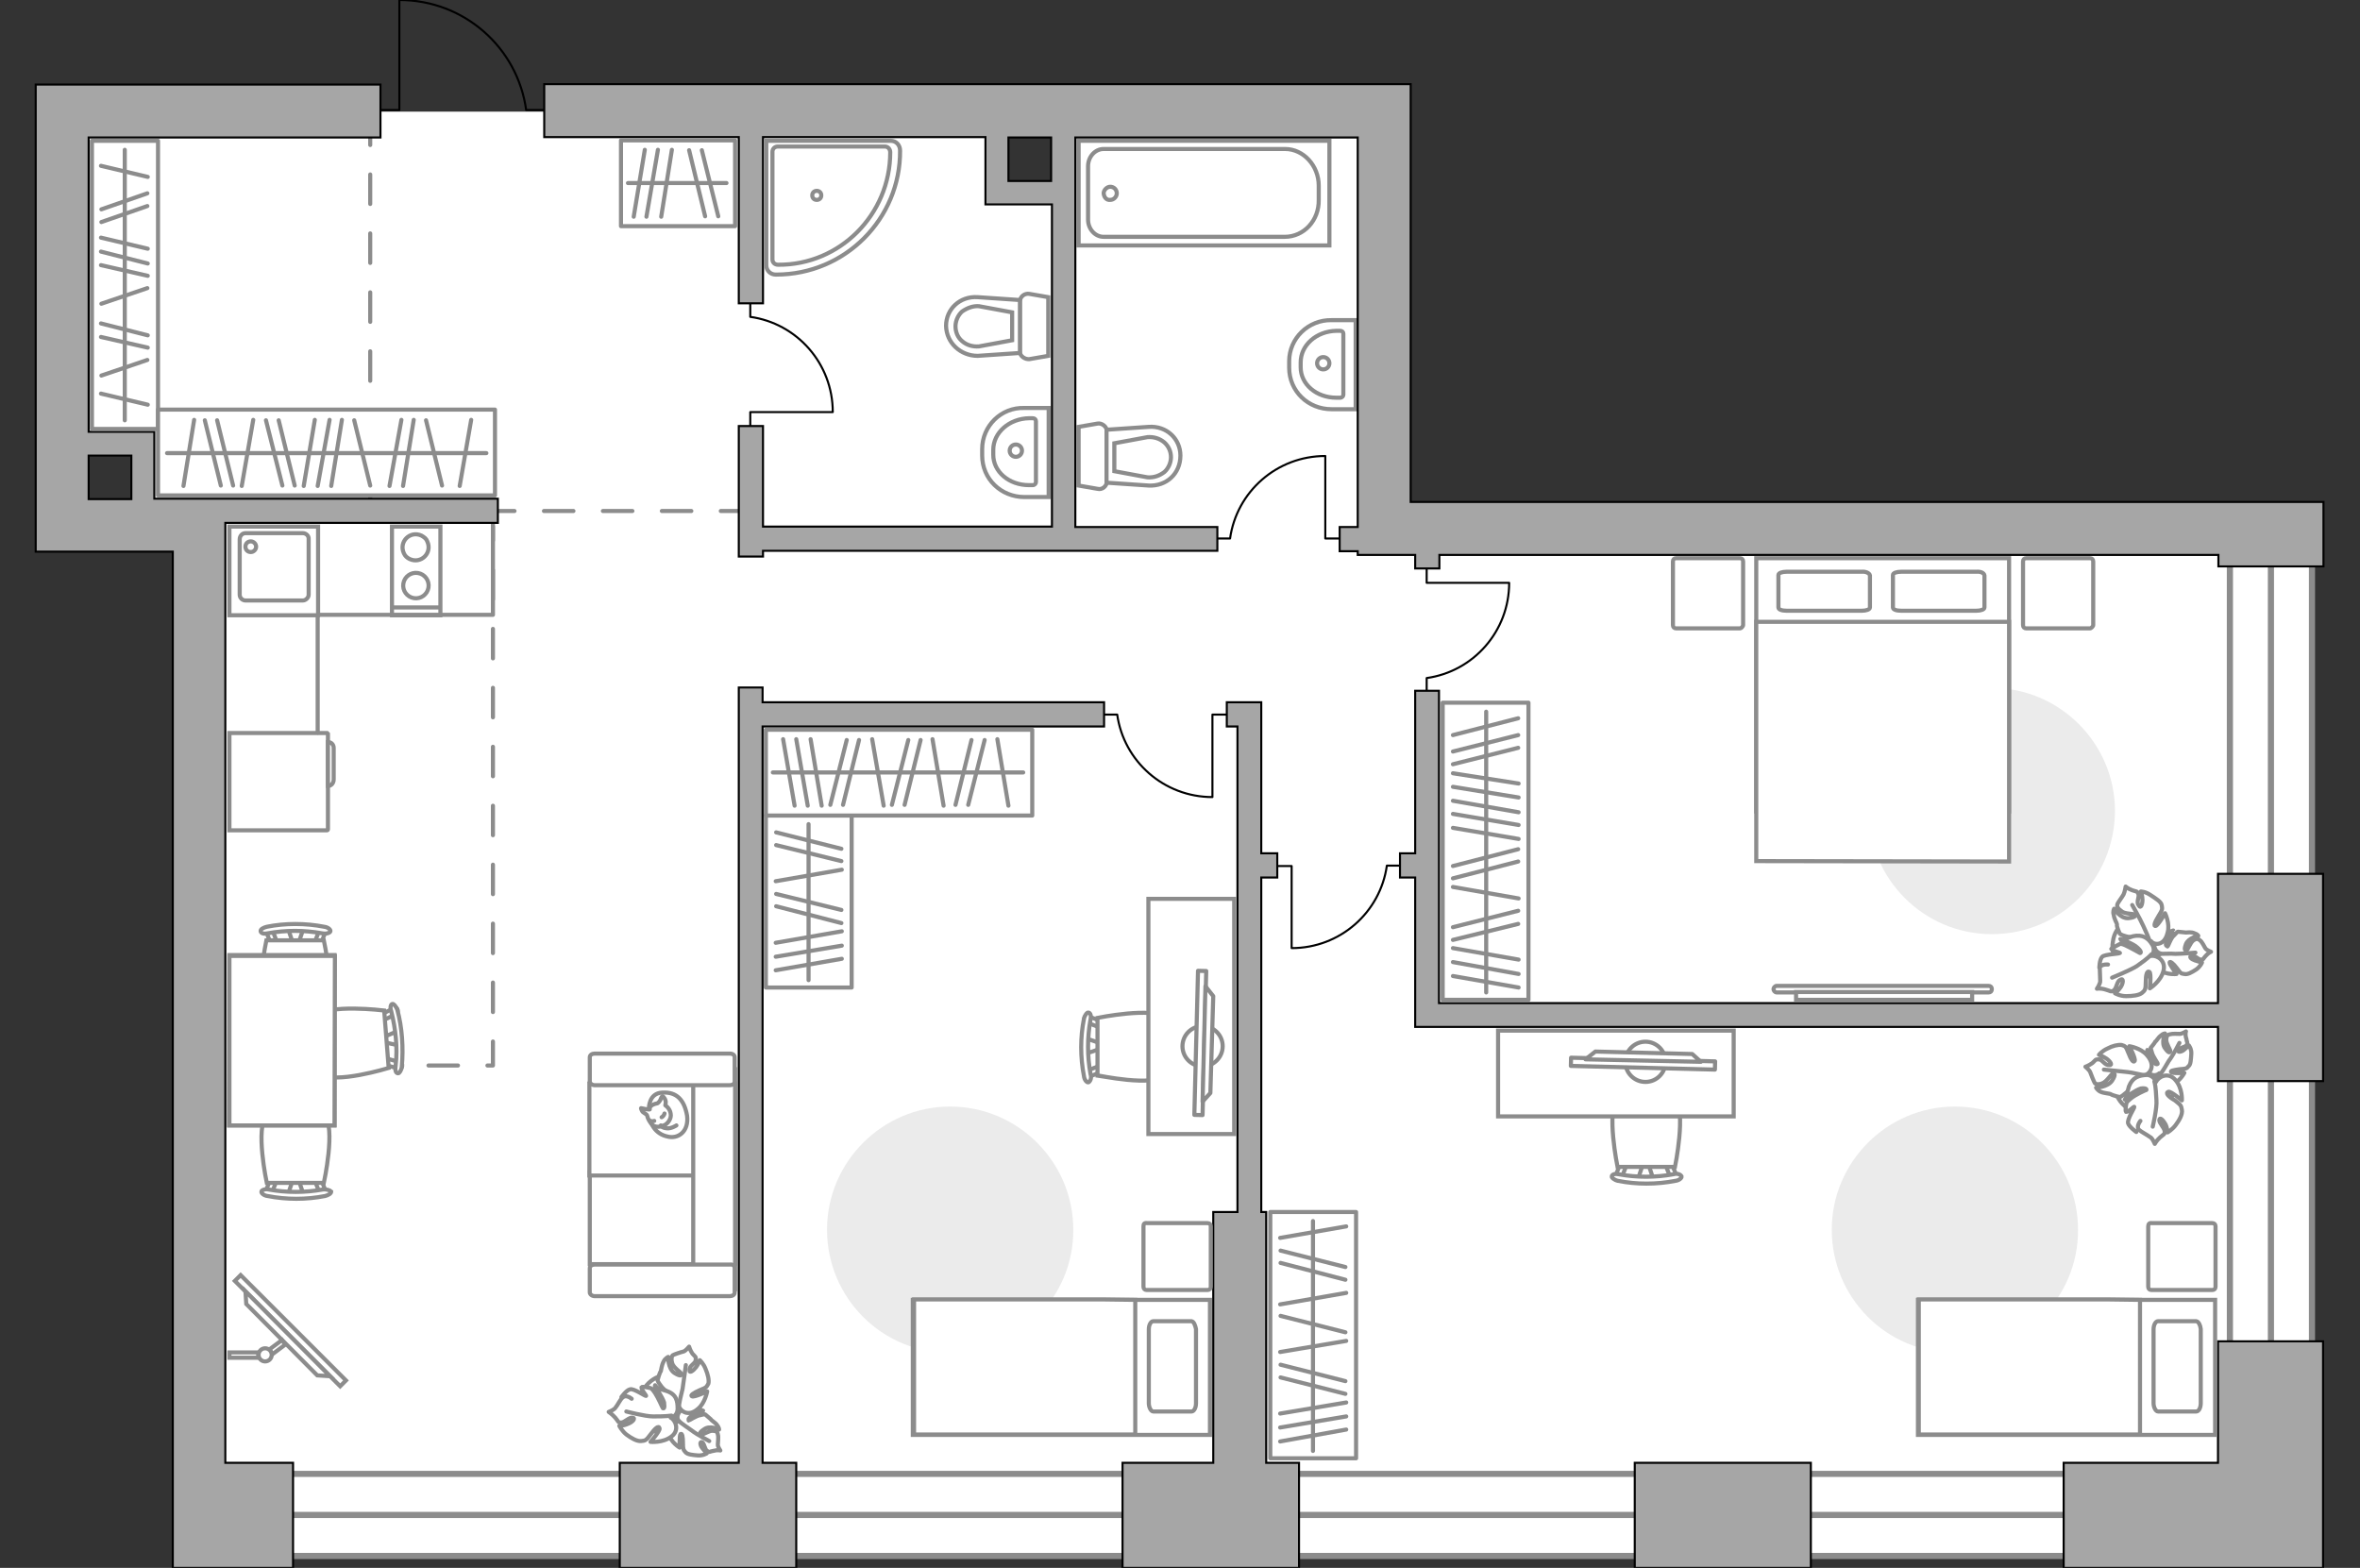<?xml version="1.0" encoding="utf-8"?>
<!-- Generator: Adobe Illustrator 23.1.0, SVG Export Plug-In . SVG Version: 6.00 Build 0)  -->
<svg version="1.1" id="Слой_1" xmlns="http://www.w3.org/2000/svg" xmlns:xlink="http://www.w3.org/1999/xlink" x="0px" y="0px"
	 viewBox="0 0 575 382" style="enable-background:new 0 0 575 382;" xml:space="preserve">
<rect x="0" y="0" width="575" height="382" fill="#333333" stroke="none"/>
<style type="text/css">
	.st0{fill:#FFFFFF;}
	.st1{fill:#FFFFFF;stroke:#8C8C8C;stroke-width:1.5;stroke-linecap:round;stroke-miterlimit:10;}
	.st2{fill:none;stroke:#8C8C8C;stroke-width:1.5;stroke-linecap:round;stroke-miterlimit:10;}
	.st3{fill:none;stroke:#8C8C8C;stroke-linecap:round;stroke-linejoin:round;stroke-miterlimit:10;stroke-dasharray:7.181;}
	.st4{fill:none;stroke:#000000;stroke-width:0.5;stroke-linecap:round;stroke-linejoin:round;stroke-miterlimit:10;}
	.st5{fill:none;stroke:#8C8C8C;stroke-miterlimit:10;}
	.st6{fill:#FFFFFF;stroke:#8C8C8C;stroke-miterlimit:10;}
	.st7{fill:none;stroke:#8C8C8C;stroke-width:1;stroke-miterlimit:10.001;}
	.st8{fill:#A6A6A6;stroke:#000000;stroke-width:0.5;stroke-miterlimit:10;}
	.st9{fill:#FFFFFF;stroke:#8C8C8C;stroke-linecap:round;stroke-linejoin:round;stroke-miterlimit:10;}
	.st10{fill:none;stroke:#8C8C8C;stroke-linecap:round;stroke-linejoin:round;stroke-miterlimit:10;}
	.st11{fill:#EBEBEB;}
	.st12{fill:#FFFFFF;stroke:#8B8B8B;stroke-linecap:round;stroke-linejoin:round;stroke-miterlimit:10;}
	.st13{fill:#FFFFFF;stroke:#8B8B8B;stroke-width:1;stroke-linecap:round;stroke-linejoin:round;stroke-miterlimit:10.005;}
	.st14{fill:#FFFFFF;stroke:#8C8C8C;stroke-width:1;stroke-miterlimit:9.998;}
</style>
<g id="bg">
	<polygon class="st0" points="337.5,128.8 337.5,27.2 259.3,27.2 259.3,47 242.6,47 242.6,27.2 14.6,27.2 14.6,107.8 34.8,107.8 
		34.8,124.5 48.5,124.5 48.5,370.4 553.1,370.4 553.1,128.8 	"/>
</g>
<g id="windows">
	<rect x="48.5" y="359.1" class="st1" width="504.7" height="20"/>
	<line class="st2" x1="553.3" y1="369.1" x2="48.5" y2="369.1"/>
	<rect x="543.3" y="131.3" class="st1" width="20" height="239.1"/>
	<line class="st2" x1="553.3" y1="131.2" x2="553.3" y2="370.4"/>
</g>
<g id="plan">
	<line class="st3" x1="90.2" y1="121.5" x2="90.2" y2="32.9"/>
	<line class="st3" x1="182.8" y1="124.5" x2="121.4" y2="124.5"/>
	<polyline class="st3" points="120.1,124.5 120.1,259.6 48.5,259.6 	"/>
	<path class="st4" d="M132.5,26.8h-4.3C126.1,11.6,113.1,0,97.3,0v26.8h-4.6"/>
	<path class="st4" d="M269,174.1h3.2c1.6,11.4,11.4,20.1,23.2,20.1v-20.1h3.5"/>
	<path class="st4" d="M326.4,131.2h-3.5v-20.1c-11.8,0-21.6,8.7-23.2,20.1h-3.2"/>
	<path class="st4" d="M347.6,168.4v-3.2c11.4-1.6,20.1-11.4,20.1-23.2h-20.1v-3.5"/>
	<path class="st4" d="M182.8,103.9v-3.5h20.1c0-11.8-8.7-21.6-20.1-23.2V74"/>
	<path class="st4" d="M311.2,211h3.5v20c11.8,0,21.6-8.7,23.2-20.1h3.2"/>
	<g>
		<rect x="262.8" y="34.3" class="st5" width="61.1" height="25.5"/>
		<path class="st5" d="M321.3,48.7v-3.5c0-4.8-3.7-8.9-8.2-8.9h-44.2c-2.1,0-3.8,1.9-3.8,4.2v13c0,2.3,1.7,4.2,3.8,4.2H313
			C317.7,57.7,321.4,53.7,321.3,48.7z"/>
		<path class="st5" d="M270.5,48.7c0.9,0,1.6-0.8,1.6-1.6c0-0.9-0.7-1.6-1.6-1.6c-0.8,0-1.6,0.8-1.6,1.6
			C269,48.1,269.6,48.8,270.5,48.7z"/>
	</g>
	<g>
		<path id="wc_4_" class="st6" d="M238.5,84.5"/>
		<g id="Group_26_4_">
			<path id="Vector_130_4_" class="st6" d="M248.5,85.6V73.5c0-1.2,1.1-2.1,2.3-1.9l4.6,0.8v14.3l-4.6,0.8
				C249.7,87.6,248.4,86.7,248.5,85.6z"/>
			<path id="Vector_131_4_" class="st6" d="M230.5,79.4c0-4.1,3.4-7.3,7.7-7l10.3,0.7V86l-10.3,0.7
				C234.1,86.7,230.6,83.6,230.5,79.4z"/>
			<path id="Vector_132_4_" class="st6" d="M246.6,76.1l-8.1-1.5c-1.4-0.1-2.8,0.4-4.1,1.3c-1,0.9-1.6,2.3-1.6,3.6s0.5,2.7,1.6,3.6
				c1.1,1,2.6,1.4,4.1,1.3l8.1-1.5V76.1z"/>
		</g>
	</g>
	<g>
		<path id="wc_1_" class="st6" d="M279.6,116.3"/>
		<g id="Group_26_1_">
			<path id="Vector_130_1_" class="st6" d="M267.4,119.1l-4.6-0.8V104l4.6-0.8c1-0.2,2.3,0.7,2.3,1.9v12.1
				C269.7,118.5,268.5,119.4,267.4,119.1z"/>
			<path id="Vector_131_1_" class="st6" d="M279.9,118.3l-10.3-0.7v-12.9l10.3-0.7c4.3-0.3,7.7,2.9,7.7,7
				C287.6,115.4,284.2,118.5,279.9,118.3z"/>
			<path id="Vector_132_1_" class="st6" d="M271.5,108v6.8l8.1,1.5c1.6,0.1,2.9-0.4,4.1-1.3c1-0.9,1.6-2.3,1.6-3.6
				c0-1.3-0.5-2.6-1.6-3.6c-1.2-1-2.6-1.4-4.1-1.3L271.5,108L271.5,108z"/>
		</g>
	</g>
	<g>
		<path id="Vector_134_2_" class="st6" d="M249.6,99.4h5.9v21.7h-5.9c-5.7,0-10.3-4.4-10.3-10.1v-1.6
			C239.3,103.8,243.9,99.2,249.6,99.4z"/>
		<path id="Vector_133_2_" class="st6" d="M250.7,101.9h0.9c0.5,0,0.8,0.3,0.8,0.7v14.9c0,0.3-0.3,0.7-0.8,0.7h-0.9
			c-4.9,0-8.7-3.3-8.7-7.4v-1.2C242,105.4,245.9,102,250.7,101.9z"/>
		<circle class="st6" cx="247.5" cy="109.8" r="1.5"/>
	</g>
	<g>
		<path id="Vector_134_1_" class="st6" d="M324.4,78h5.9v21.7h-5.9c-5.7,0-10.3-4.4-10.3-10.1V88C314.1,82.4,318.8,77.9,324.4,78z"
			/>
		<path id="Vector_133_1_" class="st6" d="M325.6,80.6h0.9c0.5,0,0.8,0.3,0.8,0.7v14.9c0,0.3-0.3,0.7-0.8,0.7h-0.9
			c-4.9,0-8.7-3.3-8.7-7.4v-1.2C316.9,84.1,320.7,80.7,325.6,80.6z"/>
		<circle class="st6" cx="322.4" cy="88.5" r="1.5"/>
	</g>
	<g>
		<g>
			<rect x="95.5" y="128.3" class="st5" width="11.8" height="21.6"/>
		</g>
		<line class="st5" x1="107.4" y1="148" x2="95.4" y2="148"/>
		
			<ellipse transform="matrix(0.16 -0.987 0.987 0.16 -55.72 219.821)" class="st7" cx="101.3" cy="142.7" rx="3.1" ry="3.1"/>
		<path class="st5" d="M102.7,130.5c-2.8-1.3-5.6,1.5-4.3,4.3c0.3,0.7,0.8,1.1,1.4,1.4c2.8,1.3,5.6-1.5,4.3-4.3
			C103.9,131.3,103.4,130.9,102.7,130.5z"/>
	</g>
	<g>
		<g>
			<rect x="55.9" y="128.3" class="st5" width="21.6" height="21.6"/>
		</g>
		<path class="st5" d="M73.8,129.9h-14c-0.8,0-1.4,0.7-1.4,1.5v13.5c0,0.8,0.7,1.4,1.4,1.4h14c0.7,0,1.4-0.7,1.4-1.4v-13.5
			C75.3,130.5,74.5,129.9,73.8,129.9z"/>
		<path class="st5" d="M61.1,134.5c-0.8,0-1.3-0.6-1.3-1.3c0-0.8,0.6-1.3,1.3-1.3s1.3,0.6,1.3,1.3C62.4,133.9,61.8,134.5,61.1,134.5
			z"/>
	</g>
	<g>
		<g>
			<rect x="398.3" y="356.4" class="st8" width="42.9" height="25.6"/>
			<polygon class="st8" points="180,356.4 151,356.4 151,382 194,382 194,356.4 185.8,356.4 185.8,177 269,177 269,171.1 
				185.8,171.1 185.8,167.5 180,167.5 			"/>
			<polygon class="st8" points="295.6,356.4 273.5,356.4 273.5,382 316.5,382 316.5,356.4 308.5,356.4 308.5,295.3 307.3,295.3 
				307.3,213.8 311.2,213.8 311.2,207.9 307.3,207.9 307.3,171.1 298.9,171.1 298.9,177 301.5,177 301.5,295.3 295.6,295.3 			"/>
			<path class="st8" d="M540.5,135.2v2.8h25.6v-15.7H343.7V20.5H132.6v12.9h18H180v40.5h5.9V33.4h54.2v16.4h16.2v78.5h-70.4v-24.5
				H180v31.8h5.9v-1.4h110.7v-5.8H262V33.5h68.8v94.9h-4.4v5.9h4.4v0.9h14v3.3h5.9v-3.3L540.5,135.2L540.5,135.2z M256.1,44.1h-10.4
				V33.5h10.4V44.1z"/>
			<polygon class="st8" points="566,382 566,326.8 540.4,326.8 540.4,356.4 502.8,356.4 502.8,382 			"/>
			<polygon class="st8" points="540.4,263.4 566,263.4 566,212.9 540.4,212.9 540.4,244.4 350.6,244.4 350.6,168.3 344.8,168.3 
				344.8,207.9 341.1,207.9 341.1,213.8 344.8,213.8 344.8,250.2 540.4,250.2 			"/>
			<path class="st8" d="M121.3,127.4v-5.9H37.6v-16.3h-16V33.5h71.1V20.6h-84v113.8h33.4V382h29.3v-25.6H54.9v-229
				C54.9,127.4,121.3,127.4,121.3,127.4z M32,121.6H21.6V111H32V121.6z"/>
		</g>
	</g>
	<g>
		<path class="st6" d="M219.3,36.7L219.3,36.7c0-1.4-1-2.4-2.3-2.4h-30.3v30.3c0,1.3,1,2.3,2.3,2.3h0.1
			C205.9,66.9,219.4,53.3,219.3,36.7z"/>
		<path class="st6" d="M216.9,37.1L216.9,37.1c0-0.7-0.5-1.4-1.3-1.4h-26.1c-0.7,0-1.3,0.5-1.3,1.3v26.2c0,0.7,0.5,1.3,1.4,1.3l0,0
			C204.6,64.6,216.9,52.3,216.9,37.1z"/>
		<circle class="st6" cx="199" cy="47.6" r="1.1"/>
	</g>
</g>
<g id="furniture_1_">
	<g>
		<path id="Vector_8_1_" class="st6" d="M79.9,178.8v23.3c0,0.1-0.1,0.2-0.2,0.2H55.9v-23.7h23.8C79.8,178.7,79.9,178.8,79.9,178.8z
			"/>
		<path id="Vector_9_1_" class="st6" d="M79.9,191.5v-10.7c0.9,0,1.4,0.7,1.4,1.4v7.7C81.3,190.8,80.7,191.5,79.9,191.5z"/>
	</g>
	<g>
		<rect x="151.3" y="34.2" class="st9" width="27.8" height="20.9"/>
		<line class="st10" x1="161.1" y1="52.8" x2="163.7" y2="36.5"/>
		<line class="st10" x1="157.5" y1="52.8" x2="160.3" y2="36.5"/>
		<line class="st10" x1="154.4" y1="52.8" x2="157.1" y2="36.5"/>
		<line class="st10" x1="175" y1="52.7" x2="171" y2="36.6"/>
		<line class="st10" x1="171.8" y1="52.7" x2="167.9" y2="36.6"/>
		<line class="st10" x1="153" y1="44.6" x2="177" y2="44.6"/>
	</g>
	<g>
		<rect x="351.5" y="171.2" class="st9" width="20.9" height="72.4"/>
		<line class="st10" x1="370" y1="218.9" x2="354" y2="216.1"/>
		<line class="st10" x1="370" y1="204.4" x2="354" y2="201.7"/>
		<line class="st10" x1="370" y1="233.8" x2="354" y2="231"/>
		<line class="st10" x1="370" y1="237.3" x2="354" y2="234.4"/>
		<line class="st10" x1="370" y1="240.6" x2="354" y2="237.8"/>
		<line class="st10" x1="370" y1="194.3" x2="354" y2="191.7"/>
		<line class="st10" x1="370" y1="197.9" x2="354" y2="195.1"/>
		<line class="st10" x1="370" y1="201" x2="354" y2="198.3"/>
		<line class="st10" x1="369.9" y1="221.9" x2="354" y2="225.9"/>
		<line class="st10" x1="369.9" y1="225.1" x2="354" y2="229"/>
		<line class="st10" x1="369.9" y1="206.9" x2="354" y2="211"/>
		<line class="st10" x1="369.9" y1="209.9" x2="354" y2="214"/>
		<line class="st10" x1="370" y1="190.9" x2="354" y2="188.4"/>
		<line class="st10" x1="369.9" y1="179.1" x2="354" y2="183.1"/>
		<line class="st10" x1="369.9" y1="175" x2="354" y2="179.1"/>
		<line class="st10" x1="369.9" y1="182.2" x2="354" y2="186.2"/>
		<line class="st10" x1="362.1" y1="241.8" x2="362.1" y2="173.4"/>
	</g>
	<g>
		<rect x="22.4" y="34.3" class="st9" width="16.1" height="70.2"/>
		<line class="st10" x1="30.4" y1="102.4" x2="30.4" y2="36.5"/>
		<line class="st10" x1="36" y1="98.6" x2="24.6" y2="95.9"/>
		<line class="st10" x1="36" y1="43.1" x2="24.6" y2="40.4"/>
		<line class="st10" x1="36" y1="60.6" x2="24.6" y2="57.9"/>
		<line class="st10" x1="36" y1="64.2" x2="24.6" y2="61.3"/>
		<line class="st10" x1="36" y1="67.2" x2="24.6" y2="64.6"/>
		<line class="st10" x1="35.9" y1="47.1" x2="24.7" y2="51"/>
		<line class="st10" x1="35.9" y1="50.2" x2="24.7" y2="54.1"/>
		<line class="st10" x1="35.9" y1="70.2" x2="24.7" y2="74"/>
		<line class="st10" x1="36" y1="81.7" x2="24.6" y2="78.8"/>
		<line class="st10" x1="36" y1="84.7" x2="24.6" y2="82.1"/>
		<line class="st10" x1="35.9" y1="87.7" x2="24.7" y2="91.5"/>
	</g>
	<g>
		<rect x="186.6" y="198.7" class="st9" width="20.9" height="41.9"/>
		<line class="st10" x1="205.1" y1="211.9" x2="189" y2="214.7"/>
		<line class="st10" x1="205.1" y1="226.9" x2="189" y2="229.7"/>
		<line class="st10" x1="205.1" y1="230.4" x2="189" y2="233.1"/>
		<line class="st10" x1="205.1" y1="233.6" x2="189" y2="236.4"/>
		<line class="st10" x1="205" y1="221.7" x2="189.1" y2="217.8"/>
		<line class="st10" x1="205" y1="224.9" x2="189.1" y2="220.8"/>
		<line class="st10" x1="205" y1="206.8" x2="189.1" y2="202.8"/>
		<line class="st10" x1="205" y1="209.8" x2="189.1" y2="205.9"/>
		<line class="st10" x1="197" y1="200.8" x2="197" y2="238.8"/>
	</g>
	<g>
		<rect x="309.5" y="295.3" class="st9" width="20.9" height="60"/>
		<line class="st10" x1="328" y1="326.7" x2="311.9" y2="329.4"/>
		<line class="st10" x1="328" y1="315" x2="311.9" y2="317.8"/>
		<line class="st10" x1="328" y1="341.7" x2="311.9" y2="344.4"/>
		<line class="st10" x1="328" y1="345.1" x2="311.9" y2="347.8"/>
		<line class="st10" x1="328" y1="348.3" x2="311.9" y2="351.2"/>
		<line class="st10" x1="327.8" y1="336.5" x2="312" y2="332.5"/>
		<line class="st10" x1="327.8" y1="339.6" x2="312" y2="335.6"/>
		<line class="st10" x1="328" y1="298.8" x2="311.9" y2="301.6"/>
		<line class="st10" x1="327.8" y1="308.7" x2="312" y2="304.7"/>
		<line class="st10" x1="327.8" y1="311.8" x2="312" y2="307.7"/>
		<line class="st10" x1="327.8" y1="324.6" x2="312" y2="320.6"/>
		<line class="st10" x1="319.9" y1="297.5" x2="319.9" y2="353.5"/>
	</g>
	<g>
		<rect x="186.6" y="177.8" class="st9" width="64.9" height="20.9"/>
		<line class="st10" x1="215.3" y1="196.3" x2="212.5" y2="180.1"/>
		<line class="st10" x1="229.9" y1="196.3" x2="227.2" y2="180.1"/>
		<line class="st10" x1="200.2" y1="196.3" x2="197.5" y2="180.1"/>
		<line class="st10" x1="196.8" y1="196.3" x2="194" y2="180.1"/>
		<line class="st10" x1="193.6" y1="196.3" x2="190.8" y2="180.1"/>
		<line class="st10" x1="205.4" y1="196.1" x2="209.3" y2="180.3"/>
		<line class="st10" x1="202.3" y1="196.1" x2="206.3" y2="180.3"/>
		<line class="st10" x1="245.7" y1="196.3" x2="243" y2="180.1"/>
		<line class="st10" x1="235.9" y1="196.1" x2="239.9" y2="180.3"/>
		<line class="st10" x1="232.8" y1="196.1" x2="236.7" y2="180.3"/>
		<line class="st10" x1="220.4" y1="196.1" x2="224.3" y2="180.3"/>
		<line class="st10" x1="217.3" y1="196.1" x2="221.3" y2="180.3"/>
		<line class="st10" x1="249.3" y1="188.2" x2="188.3" y2="188.2"/>
	</g>
	<g id="Режим_изоляции_1_">
		<g>
			<g id="Group_2_7_">
				<g id="Group_3_7_">
					<path id="Vector_10_7_" class="st6" d="M73.9,226.3l-1.3,3.9h-1.1l-1.3-3.9H73.9z"/>
				</g>
				<g id="Group_4_7_">
					<path id="Vector_11_7_" class="st6" d="M66.6,230.2c-0.3,0-0.7-0.1-0.7-0.5l-1.2-3.1c-0.1-0.2,0.1-0.6,0.6-0.7
						c0.5-0.1,0.8,0.1,0.9,0.3l1.2,3.1c0.1,0.2-0.1,0.6-0.6,0.7C66.6,230.2,66.6,230.2,66.6,230.2z"/>
				</g>
				<g id="Group_5_7_">
					<path id="Vector_12_7_" class="st6" d="M77.5,230.2c-0.1,0-0.1,0-0.2,0c-0.5,0-0.7-0.3-0.6-0.7l1.2-3.1
						c0.1-0.2,0.6-0.5,0.9-0.3c0.5,0,0.7,0.3,0.6,0.7l-1.2,3.1C78.2,229.9,77.8,230.2,77.5,230.2z"/>
				</g>
				<path id="Vector_13_7_" class="st6" d="M78.9,245.6c-2.4,2.5-11.6,2.5-14,0c-2.9-2.8,0-16.5,0-16.5h14
					C78.9,229.1,81.9,242.7,78.9,245.6z"/>
				<path id="Vector_14_7_" class="st6" d="M78.5,227.4c-4.4-0.8-8.9-0.8-13.3,0c-0.9,0.2-1.6,0-1.7-0.5c-0.1-0.5,0.7-0.9,1.5-1.1
					c4.5-0.9,9.4-0.9,14,0c0.9,0.1,1.6,0.7,1.5,1.1S79.5,227.6,78.5,227.4z"/>
			</g>
			<g id="Group_2_6_">
				<g id="Group_3_6_">
					<path id="Vector_10_6_" class="st6" d="M70.2,290.9l1.3-3.9h1.1l1.3,3.9H70.2z"/>
				</g>
				<g id="Group_4_6_">
					<path id="Vector_11_6_" class="st6" d="M66.7,287.2c0.5,0.1,0.7,0.3,0.6,0.7l-1.2,3.1c0,0.2-0.5,0.5-0.9,0.3s-0.7-0.3-0.6-0.7
						l1.2-3.1c0-0.2,0.3-0.5,0.7-0.5C66.6,287.1,66.6,287.1,66.7,287.2z"/>
				</g>
				<g id="Group_5_6_">
					<path id="Vector_12_6_" class="st6" d="M78.3,287.5l1.2,3.1c0.1,0.3-0.1,0.6-0.6,0.7s-0.9,0-0.9-0.3l-1.2-3.1
						c-0.1-0.3,0.1-0.6,0.6-0.7c0.1,0,0.1,0,0.2,0C77.8,287.1,78.2,287.3,78.3,287.5z"/>
				</g>
				<path id="Vector_13_6_" class="st6" d="M78.9,288.2H65c0,0-2.9-13.5,0-16.5c2.4-2.5,11.5-2.5,14,0
					C81.9,274.6,78.9,288.2,78.9,288.2z"/>
				<path id="Vector_14_6_" class="st6" d="M80.7,290.3c0,0.5-0.7,0.9-1.5,1.1c-4.6,0.9-9.4,0.9-14,0c-0.9-0.1-1.6-0.7-1.5-1.1
					c0-0.3,0.9-0.7,1.7-0.5c4.4,0.8,8.9,0.8,13.3,0C79.5,289.7,80.4,290,80.7,290.3z"/>
			</g>
			<g id="Group_2_2_">
				<g id="Group_3_2_">
					<path id="Vector_10_2_" class="st6" d="M97.1,254.7l-4.1-0.9l-0.1-0.9l3.8-1.6L97.1,254.7z"/>
				</g>
				<g id="Group_4_2_">
					<path id="Vector_11_2_" class="st6" d="M92.7,247.8c0-0.3,0.1-0.7,0.5-0.8l3-1.5c0.2-0.1,0.6,0.1,0.7,0.6
						c0.1,0.3-0.1,0.8-0.3,0.9l-3,1.5c-0.2,0.1-0.6-0.1-0.7-0.6C92.7,247.9,92.7,247.8,92.7,247.8z"/>
				</g>
				<g id="Group_5_2_">
					<path id="Vector_12_2_" class="st6" d="M93.5,258.8c0-0.1,0-0.1,0-0.2c0.1-0.5,0.3-0.8,0.7-0.7l3.3,0.9
						c0.3,0.1,0.6,0.6,0.5,0.9c-0.1,0.5-0.3,0.8-0.7,0.7l-3.3-0.9C93.7,259.4,93.5,259,93.5,258.8z"/>
				</g>
				<path id="Vector_13_2_" class="st6" d="M78.2,261.6c-2.6-2.3-3.4-11.4-1.1-14c2.6-3.1,16.5-1.4,16.5-1.4l1.1,14
					C94.7,260.2,81.3,264.3,78.2,261.6z"/>
				<path id="Vector_14_2_" class="st6" d="M96.4,259.6c0.5-4.4,0-8.9-1.1-13.3c-0.3-0.9-0.1-1.6,0.3-1.7c0.3-0.1,0.9,0.6,1.2,1.4
					c1.2,4.4,1.5,9.3,1.1,13.9c-0.1,0.9-0.6,1.6-0.9,1.6C96.4,261.5,96.2,260.7,96.4,259.6z"/>
			</g>
			<g>
				<path id="Vector_35_2_" class="st6" d="M55.9,232.7h25.6v41.5H60.7h-4.9L55.9,232.7L55.9,232.7z"/>
				<path class="st6" d="M81.6,232.9H55.9v41.3h25.6L81.6,232.9L81.6,232.9z"/>
			</g>
		</g>
	</g>
	<g>
		<path id="Vector_55_1_" class="st6" d="M143.7,308v-22.4h35.5V308H143.7z"/>
		<path id="Vector_56_1_" class="st6" d="M179,286.4h-35.4V264h35.5L179,286.4C179.1,286.4,179,286.4,179,286.4z"/>
		<path id="Vector_57_1_" class="st6" d="M168.9,260.5h10.2V314l-10.2-2.1V260.5z"/>
		<path id="Vector_58_1_" class="st6" d="M179,309v5.9c0,0.6-0.6,0.9-1.2,0.9h-32.9c-0.7,0-1.2-0.5-1.2-0.9V309
			c0-0.6,0.6-0.9,1.2-0.9h32.9C178.6,308,179,308.4,179,309z"/>
		<path id="Vector_59_1_" class="st6" d="M179,257.6v5.9c0,0.6-0.6,0.9-1.2,0.9h-32.9c-0.7,0-1.2-0.5-1.2-0.9v-5.9
			c0-0.6,0.6-0.9,1.2-0.9h32.9C178.6,256.7,179,257.1,179,257.6z"/>
		<g>
			<path class="st9" d="M162.6,276.9c2.6,0.7,5.3-1.2,4.8-5.1c-0.7-3.9-2.6-5.8-6-5.6c-3.4,0.1-3.3,3.9-3.3,3.9
				C158,273.9,159.8,276.3,162.6,276.9z"/>
			<path class="st9" d="M158.3,270.3c-0.3,0.1-2.1-0.3-2.1-0.3s-0.1,0,0.2,0.6c0.2,0.6,1.2,0.7,1.3,1.3s0.7,1.7,1.3,2.2
				c0.7,0.6,1.9,0.5,2.7,0.1c0.8-0.2,2-1.6,1.7-2.9c-0.2-1.3-1.3-2-1.3-2s0,0,0.1-0.6c0.1-0.9-0.7-1.6-0.7-1.6s-0.2-0.2-0.5,0.6
				c-0.2,0.7-0.8,1.1-0.8,1.1C158.2,269.2,158.3,270,158.3,270.3z"/>
			<path class="st9" d="M161.9,271.3c-0.2,0.7-0.7,0.9-0.7,0.9"/>
			<path class="st9" d="M158.5,273.1c0.5,0.2,0.9,0,0.9,0"/>
			<path class="st10" d="M164.8,274.2c0,0-1.2,0.8-2.3,0.7c-1.3-0.1-1.5-0.7-1.5-0.7"/>
		</g>
	</g>
	<path id="Vector_4_" class="st11" d="M485.3,227.6c-16.6,0-30-13.5-30-30c0-16.6,13.5-30,30-30s30,13.5,30,30
		C515.2,214.3,501.9,227.6,485.3,227.6z"/>
	<path id="Vector_3_" class="st11" d="M476.2,329.6c-16.6,0-29.9-13.5-29.9-30s13.5-30,30-30s30,13.5,30,30
		C506.4,316.2,492.9,329.6,476.2,329.6z"/>
	<g>
		<path id="Vector_5_5_" class="st6" d="M509.2,153.1h-15.5c-0.5,0-0.8-0.3-0.8-0.8v-15.5c0-0.5,0.3-0.8,0.8-0.8h15.5
			c0.5,0,0.8,0.3,0.8,0.8v15.5C510,152.6,509.5,153.1,509.2,153.1z"/>
		<path id="Vector_5_4_" class="st6" d="M424,153.1h-15.6c-0.5,0-0.8-0.3-0.8-0.8v-15.5c0-0.5,0.3-0.8,0.8-0.8h15.5
			c0.5,0,0.8,0.3,0.8,0.8v15.5C424.7,152.6,424.2,153.1,424,153.1z"/>
	</g>
	<g>
		<path id="Vector_60_5_" class="st6" d="M527.5,258.7c-3-2.7-7.6-2.7-10.3,0.4c-2.7,3-2.7,7.6,0.4,10.3c2.9,2.7,7.6,2.7,10.3-0.4
			C530.7,266.2,530.5,261.6,527.5,258.7z"/>
		<path class="st9" d="M526.1,261.5c0,0-0.9,0.9-2.2,0.2c-1.2-0.8-2.2-1.8-1.5-3.8c0.9-2.1,0.8-2.1,0.8-2.1s0.8,2.1,1.4,2.9
			c0.9,0.9,1,0.5,1.1,0.5c0.1-0.2-1.2-1.8-1.4-2.8c-0.3-0.9-0.3-1.1-0.3-1.1s1.1-1.3,1.1-1.5c0.3-0.1,0.7-1,1.4-1.5
			c0.5-0.5,1-0.5,1-0.5s-1,2.3,0,3.6c1,1.4,1.2,1,1.3,0.7c0-0.3-0.9-1.7-1-2.6c0-0.9,0.2-1.4,0.9-1.5c0.6-0.2,1.9-0.1,2.4-0.1
			s1.5-0.6,1.5-0.6s-0.3,0.7,0.1,1.8c0.1,0.9,0.4,0.8,0.1,1.5c-0.4,0.6-1.7,0.6-2.1,1.2c-0.3,0.7,0.8,0.5,1.4,0
			c0.7-0.6,1.2-1.1,1.2-1.1s0.7,0.9,0.6,2.1c-0.1,1.2-0.1,2.6-0.7,3c-0.4,0.5-0.5,0.6-2.1,0.7c-1.5,0.2-2.4,0.4-2.1,0.7
			c0.2,0.4,3.2,0.2,3.2,0.2s-1.2,2.3-3.1,2.8C527.3,264.6,526.3,262.8,526.1,261.5z"/>
		<path class="st10" d="M531,254.1c0,0-1.5,3-2.6,4.4c-0.5,0.8-1.4,2.5-2,3.1c-0.5,0.9-1.5,1.7-2.6,2.2"/>
		<path class="st9" d="M522.5,262c0,0,1.3,0.5,1.1,2.2c-0.3,1.7-0.9,3.2-3.3,3.4c-2.4,0.3-2.6,0.3-2.6,0.3s1.9-1.6,2.5-2.9
			c0.6-1.1,0-1.4,0-1.4c-0.2,0-1.3,2.1-2.4,2.8c-0.9,0.8-1.3,0.9-1.3,0.9s-1.8-0.4-2.2-0.7c-0.3-0.2-1.6-0.2-2.5-0.6
			c-0.7-0.3-1.1-1-1.1-1s2.8-0.1,3.9-1.7c1.1-1.7,0.5-1.9,0.1-1.7c-0.3,0.1-1.4,1.9-2.4,2.3c-0.9,0.4-1.6,0.3-1.9,0
			c-0.2-0.3-0.9-2-1.1-2.6s-1.2-1.4-1.2-1.4s0.7-0.2,1.7-0.9c0.9-0.8,0.6-0.9,1.6-0.9c0.9,0.1,1.4,1.5,2.5,1.4
			c0.9,0.1,0.3-0.9-0.7-1.6c-0.9-0.6-1.8-0.9-1.8-0.9s0.7-0.9,2-1.5c1.3-0.7,2.6-1,3.5-0.9c0.9,0.3,1,0.2,1.7,2
			c0.6,1.6,1.2,2.4,1.5,1.9c0.3-0.6-1.3-3.6-1.3-3.6s2.8,0.4,4.3,2.2C525.3,259.6,523.9,261.6,522.5,262z"/>
		<path class="st10" d="M512.6,260.6c0,0,3.9,0.4,5.8,0.6c1.1,0.1,3.3,0.7,4.4,0.8c1.2,0.2,2.6,0.9,3.5,1.7"/>
		<g>
			<path class="st9" d="M521.5,273.1c-0.7,0.9-0.8,1.8-0.3,2.2c0.4,0.4,2.1,1.3,2.6,1.7c0.6,0.2,1.2,1.7,1.2,1.7s0.4-0.8,1.3-1.6
				c0.9-0.8,1.2-0.7,1.1-1.5c-0.1-0.9-1.3-1.9-1.3-2.7c0.1-0.9,1,0.1,1.5,1c0.5,1,0.5,2,0.5,2s1.2-0.7,2-1.8
				c0.9-1.2,1.7-2.6,1.5-3.7s-0.2-1.1-1.7-2.3c-1.6-0.9-2.4-1.8-1.6-2.1c0.6-0.2,3.3,2.1,3.3,2.1s0.2-3-1.6-5
				c-1.7-2-4.1-0.8-4.7,0.5c0,0-0.5-1.6-2.2-1.7c-1.9,0.1-3.5,0.5-4.4,2.8c-0.7,2.5-0.7,2.6-0.7,2.6s2.3-1.7,3.6-2.1
				c1.4-0.2,1.5,0.3,1.3,0.4c-0.2,0-2.6,1.1-3.7,2s-1.1,1.1-1.1,1.1s-0.4,1.9-0.1,2.2c0.6,0.1,2-1.5,2-1.2c0.1,0.2-1.8,3-1.5,4
				c0.3,0.9,2,2.1,2,2.1"/>
			<path class="st10" d="M524.5,274.5c0,0,1.1-4.6,0.9-6.5c-0.1-1.2-0.1-3.1-0.5-4.5"/>
		</g>
	</g>
	<g>
		<path id="Vector_60_4_" class="st6" d="M168.4,347.4c2.7-2.9,2.9-7.4,0-10.4c-2.9-2.7-7.4-2.9-10.4,0c-2.8,2.8-2.9,7.4,0,10.4
			C160.7,350.5,165.4,350.4,168.4,347.4z"/>
		<path class="st9" d="M165.5,346.4c0,0-0.9-0.9-0.1-2.2c0.8-1.2,1.9-2.2,3.8-1.3c2,0.8,2.1,0.8,2.1,0.8s-2.1,0.6-2.9,1.3
			c-0.9,0.8-0.6,0.9-0.6,1.1c0.1,0,1.9-1.2,2.8-1.3c1.1-0.3,1.2-0.2,1.2-0.2s1.3,1.1,1.4,1.2c0.1,0.3,1.1,0.8,1.5,1.4
			c0.5,0.6,0.5,1.1,0.5,1.1s-2.2-1.1-3.6-0.1c-1.4,0.9-1.1,1.2-0.8,1.3c0.5,0.1,1.9-0.9,2.7-0.9c0.9,0,1.3,0.2,1.4,0.9
			c0.2,0.6,0,2,0,2.4c-0.1,0.5,0.6,1.5,0.6,1.5s-0.7-0.2-1.7,0.1c-0.9,0.1-0.9,0.5-1.5,0c-0.6-0.3-0.6-1.6-1.2-2.1
			c-0.7-0.3-0.5,0.8,0,1.4c0.6,0.8,1.1,1.3,1.1,1.3s-0.9,0.6-2.2,0.5c-1.2-0.1-2.5-0.2-3-0.8c-0.5-0.6-0.6-0.7-0.6-2.2
			c0-1.6-0.2-2.5-0.6-2.2c-0.3,0.3-0.2,3.3-0.2,3.3s-2.2-1.3-2.7-3.4C162.6,347,164.5,346.1,165.5,346.4z"/>
		<path class="st10" d="M172.8,351.1c0,0-2.9-1.5-4.3-2.6c-0.8-0.6-2.4-1.6-3-2.2c-0.9-0.6-1.5-1.6-2.1-2.6"/>
		<path class="st9" d="M165.3,342.4c0,0-0.6,1.3-2.3,1.1c-1.6-0.3-3-1.1-3.3-3.5c-0.2-2.4-0.1-2.5-0.1-2.5s1.5,2,2.8,2.6
			c1.1,0.6,1.4,0,1.4,0c0-0.1-2.1-1.4-2.8-2.5c-0.7-0.9-0.8-1.3-0.8-1.3s0.5-1.9,0.8-2.2c0.1-0.3,0.2-1.5,0.7-2.4
			c0.3-0.7,1.1-1.1,1.1-1.1s-0.1,2.8,1.5,3.9c1.6,1,1.9,0.6,1.7,0.1c-0.1-0.2-1.9-1.4-2.2-2.4c-0.3-0.9-0.2-1.7,0.1-2
			c0.3-0.2,2.1-0.8,2.6-0.9s1.4-1.2,1.4-1.2s0.2,0.8,0.8,1.7c0.8,0.9,0.9,0.7,0.8,1.6c-0.1,0.9-1.6,1.3-1.5,2.4
			c-0.1,0.9,0.9,0.2,1.6-0.7c0.6-0.8,0.9-1.7,0.9-1.7s0.9,0.8,1.4,2.1c0.6,1.4,0.9,2.8,0.7,3.6c-0.5,0.8-0.3,0.9-2.1,1.6
			c-1.6,0.7-2.4,1.3-1.9,1.5c0.6,0.3,3.7-1.2,3.7-1.2s-0.5,2.9-2.3,4.3C167.7,345.3,165.7,343.8,165.3,342.4z"/>
		<path class="st10" d="M167.1,332.6c0,0-0.5,3.9-0.8,5.8c-0.3,1.1-0.8,3.3-0.9,4.3c-0.3,1.3-0.9,2.6-1.9,3.5"/>
		<g>
			<path class="st9" d="M153.9,340.8c-0.9-0.7-1.7-0.8-2.2-0.3c-0.5,0.3-1.3,2-1.7,2.4c-0.3,0.6-1.7,1.1-1.7,1.1s0.8,0.5,1.6,1.4
				s0.6,1.2,1.4,1.2c0.9,0,1.9-1.3,2.8-1.2s0,1.1-1.1,1.5c-1.1,0.5-2.1,0.5-2.1,0.5s0.6,1.2,1.7,2.1c1.2,0.9,2.6,1.7,3.6,1.6
				s1.2-0.1,2.3-1.6s2-2.3,2.2-1.5c0.2,0.6-2.2,3.3-2.2,3.3s3,0.3,5.1-1.3c2.1-1.6,0.9-4.1-0.2-4.6c0,0,1.6-0.2,1.7-2.1
				c0-2-0.3-3.6-2.7-4.4c-2.5-0.7-2.6-0.8-2.6-0.8s1.6,2.3,2,3.6c0.2,1.5-0.1,1.5-0.3,1.4c-0.1-0.1-1.1-2.5-1.9-3.7
				c-0.8-1.2-1.1-1.2-1.1-1.2s-2-0.5-2.2-0.2c-0.1,0.6,1.3,2.1,1.1,2.1c-0.2,0.1-3-1.9-3.9-1.6c-0.9,0.2-2.1,1.9-2.1,1.9"/>
			<path class="st10" d="M152.6,343.9c0,0,4.6,1.2,6.5,1.2c1.2,0,3,0,4.5-0.2"/>
		</g>
	</g>
	<g>
		<path id="Vector_60_3_" class="st6" d="M529.3,231.7c0.5-4-2-7.9-6.1-8.4c-4-0.5-7.9,2-8.4,6.1c-0.7,3.9,2,7.9,6.1,8.4
			C525,238.7,528.6,235.8,529.3,231.7z"/>
		<path class="st9" d="M526.4,232.3c0,0-1.2-0.2-1.5-1.7c0-1.4,0.3-2.7,2.4-3.3c2.2-0.5,2.2-0.6,2.2-0.6s-1.4,1.7-1.7,2.8
			s0.2,0.9,0.3,1.1c0.2-0.1,0.8-2.1,1.6-2.7c0.7-0.8,0.9-0.9,0.9-0.9s1.9,0.2,2,0.2c0.3,0,1.3-0.2,2.1,0.2c0.7,0.2,0.9,0.6,0.9,0.6
			s-2.4,0.5-3,2c-0.6,1.6-0.1,1.6,0.2,1.5c0.2-0.1,0.9-1.8,1.5-2.3s1.2-0.6,1.7-0.1c0.5,0.3,1.1,1.6,1.3,1.9
			c0.3,0.5,1.4,0.9,1.4,0.9s-0.6,0.2-1.3,1c-0.7,0.7-0.4,0.9-1.2,0.9c-0.6,0-1.3-1-2.2-1c-0.8,0.3-0.1,0.9,0.8,1.2
			c0.9,0.3,1.7,0.5,1.7,0.5s-0.3,0.9-1.4,1.7c-1.1,0.7-2.1,1.3-2.9,1.1c-0.9-0.1-0.9-0.2-1.8-1.4c-0.9-1.2-1.7-1.8-1.8-1.4
			c-0.1,0.4,1.7,2.8,1.7,2.8s-2.5,0.3-4.1-1C524.4,234.8,525.3,233.1,526.4,232.3z"/>
		<path class="st10" d="M534.9,232.1c0,0-3.3,0.3-4.9,0.3c-0.9-0.1-2.8,0-3.8,0c-1,0.1-2.2-0.4-3.2-0.9"/>
		<path class="st9" d="M524.1,229.3c0,0,0.3,1.4-1.2,2.3c-1.5,0.8-3.1,0.9-4.7-0.9c-1.6-1.8-1.6-1.9-1.6-1.9s2.5,0.9,3.9,0.5
			c1.3,0,1.2-0.8,1.2-0.8c-0.1-0.1-2.6,0-3.8-0.4c-1.1-0.3-1.4-0.6-1.4-0.6s-0.9-1.8-0.7-2.3c0-0.2-0.7-1.3-0.8-2.3
			c-0.3-0.8,0.1-1.5,0.1-1.5s1.5,2.5,3.5,2.3c2.1-0.2,1.8-0.9,1.4-0.9c-0.2-0.2-2.4-0.1-3.1-0.8c-0.9-0.6-1.2-1.2-1-1.7
			c0.1-0.4,1.2-1.8,1.5-2.4s0.5-1.9,0.5-1.9s0.5,0.5,1.6,0.9s1.1,0.1,1.5,0.9c0.3,0.8-0.6,2,0.1,2.8c0.5,0.9,0.9-0.3,0.9-1.4
			c0-0.9-0.4-2-0.4-2s1.1,0,2.4,0.9c1.2,0.8,2.6,1.6,2.7,2.5c0.1,0.8,0.3,0.9-0.8,2.6c-1,1.6-1.2,2.5-0.7,2.4
			c0.6-0.1,2.3-3.1,2.3-3.1s1.3,2.6,0.6,4.8C527.4,230.4,524.9,230.4,524.1,229.3z"/>
		<path class="st10" d="M519.5,220.5c0,0,1.9,3.3,2.7,5.1c0.5,1,1.4,3.1,1.7,4.1c0.5,1.2,0.8,2.6,0.6,3.9"/>
		<g>
			<path class="st9" d="M513.6,235c-1.1-0.1-2,0.3-2,0.9c0,0.6,0.1,2.4,0.1,3c0.1,0.7-0.8,2-0.8,2s0.8-0.2,2.1,0.2
				c1.2,0.3,1.3,0.7,2,0.2c0.8-0.6,0.7-2.2,1.6-2.6c0.9-0.5,0.7,0.9,0.1,1.8c-0.6,0.9-1.4,1.5-1.4,1.5s1.2,0.7,2.7,0.7
				c1.6,0,3.2-0.2,3.9-0.8s0.9-0.8,0.9-2.6s0.3-2.9,0.9-2.5c0.5,0.4,0.1,4,0.1,4s2.6-1.6,3.3-4.2c0.7-2.6-1.6-3.9-2.9-3.7
				c0,0,1.1-1.2,0.2-2.7c-1-1.7-2.4-2.6-4.7-2.1c-2.6,0.9-2.6,0.9-2.6,0.9s2.7,0.9,3.7,1.9c1.1,1,0.8,1.3,0.6,1.3
				c0,0-2.3-1.3-3.6-1.9c-1.3-0.6-1.5-0.2-1.5-0.2s-1.8,0.9-1.9,1.1c0.2,0.5,2.3,0.9,2.1,1c-0.2,0.2-3.7,0.3-4.3,0.9
				c-0.7,0.7-0.7,2.7-0.7,2.7"/>
			<path class="st10" d="M514.6,238.2c0,0,4.4-1.8,6-2.8c1.1-0.8,2.6-1.8,3.6-2.9"/>
		</g>
	</g>
	<g>
		<path id="Vector_98_1_" class="st6" d="M427.9,197.7V136h61.6v61.7H427.9L427.9,197.7z"/>
		<path id="Vector_100_1_" class="st10" d="M455.6,140.2v7.8c0,0.5-0.9,0.8-2,0.8h-18.3c-1.2,0-2-0.3-2-0.8v-7.9
			c0-0.5,0.9-0.8,2-0.8h18.3C454.5,139.2,455.5,139.6,455.6,140.2z"/>
		<path id="Vector_101_1_" class="st10" d="M483.5,140.2v7.8c0,0.5-0.9,0.8-2,0.8h-18.3c-1.2,0-2-0.3-2-0.8v-7.9
			c0-0.5,0.9-0.8,2-0.8h18.3C482.6,139.2,483.4,139.6,483.5,140.2z"/>
		<path id="Vector_99_1_" class="st6" d="M427.9,209.8l61.6,0.1v-50.5v-7.9h-7.3h-54.3L427.9,209.8L427.9,209.8z"/>
	</g>
	<g>
		<g id="Group_2_1_">
			<g id="Group_3_1_">
				<path id="Vector_10_1_" class="st6" d="M402.8,287.2l-1.3-3.9h-1.1l-1.3,3.9H402.8z"/>
			</g>
			<g id="Group_4_1_">
				<path id="Vector_11_1_" class="st6" d="M395.5,283.2c-0.3,0-0.7,0.2-0.8,0.5l-1.2,3.1c-0.1,0.3,0.1,0.6,0.6,0.7s0.9-0.1,0.9-0.3
					l1.2-3.1c0.1-0.3-0.1-0.6-0.6-0.7C395.6,283.4,395.5,283.4,395.5,283.2z"/>
			</g>
			<g id="Group_5_1_">
				<path id="Vector_12_1_" class="st6" d="M406.6,283.4L406.6,283.4c-0.6,0.1-0.8,0.3-0.7,0.7l1.2,3.1c0.1,0.3,0.6,0.5,0.9,0.3
					c0.5-0.1,0.7-0.3,0.6-0.7l-1.2-3.1C407.3,283.5,407,283.4,406.6,283.4z"/>
			</g>
			<path id="Vector_13_1_" class="st6" d="M408.1,267.8c-2.4-2.5-11.5-2.5-14,0c-2.8,2.8,0,16.5,0,16.5h14
				C408.1,284.3,410.9,270.7,408.1,267.8z"/>
			<path id="Vector_14_1_" class="st6" d="M407.7,286.1c-4.4,0.8-8.9,0.8-13.3,0c-0.9-0.2-1.6,0-1.7,0.5c-0.1,0.3,0.6,0.9,1.5,1.1
				c4.5,0.9,9.4,0.9,14,0c0.9-0.1,1.6-0.7,1.5-1.1C409.4,286.1,408.6,285.8,407.7,286.1z"/>
		</g>
		<path id="Vector_36_1_" class="st6" d="M422.4,272v-20.9h-46.3H365V272H422.4z"/>
		<g>
			<circle class="st12" cx="400.9" cy="258.7" r="4.9"/>
			<g>
				
					<rect x="399.2" y="241.7" transform="matrix(2.549232e-02 -1 1 2.549232e-02 130.853 652.739)" class="st13" width="2" height="35.1"/>
				<polygon class="st12" points="388.7,256.2 412.3,256.8 414.4,258.7 386.3,258.1 				"/>
			</g>
		</g>
	</g>
	<g>
		<g id="Group_2_3_">
			<g id="Group_3_3_">
				<path id="Vector_10_3_" class="st6" d="M264.6,256.7l3.9-1.3v-1.1l-3.9-1.3V256.7z"/>
			</g>
			<g id="Group_4_3_">
				<path id="Vector_11_3_" class="st6" d="M268.5,249.5c0-0.3-0.2-0.7-0.5-0.8l-3.1-1.2c-0.3-0.1-0.6,0.1-0.7,0.6s0.1,0.9,0.3,0.9
					l3.1,1.2c0.3,0.1,0.6-0.1,0.7-0.6C268.3,249.6,268.3,249.5,268.5,249.5z"/>
			</g>
			<g id="Group_5_3_">
				<path id="Vector_12_3_" class="st6" d="M268.3,260.5L268.3,260.5c-0.1-0.6-0.3-0.8-0.7-0.7l-3.1,1.2c-0.3,0.1-0.5,0.6-0.3,0.9
					c0.1,0.5,0.3,0.7,0.7,0.6l3.1-1.2C268.2,261.3,268.3,261,268.3,260.5z"/>
			</g>
			<path id="Vector_13_3_" class="st6" d="M283.9,262c2.5-2.4,2.5-11.5,0-14c-2.8-2.8-16.5,0-16.5,0v14
				C267.5,262,281,264.9,283.9,262z"/>
			<path id="Vector_14_3_" class="st6" d="M265.7,261.7c-0.8-4.4-0.8-8.9,0-13.3c0.2-0.9,0-1.6-0.5-1.7c-0.3-0.1-0.9,0.6-1.1,1.5
				c-0.9,4.5-0.9,9.4,0,14c0.1,0.9,0.7,1.6,1.1,1.5C265.7,263.4,266,262.6,265.7,261.7z"/>
		</g>
		<path id="Vector_36_2_" class="st6" d="M279.8,276.3h20.9V230v-11h-20.9V276.3z"/>
		<g>
			<circle class="st12" cx="293" cy="254.9" r="4.9"/>
			<g>
				
					<rect x="274.9" y="253.2" transform="matrix(2.549232e-02 -1 1 2.549232e-02 30.787 540.075)" class="st13" width="35.1" height="2"/>
				<polygon class="st12" points="295.6,242.7 294.9,266.3 293,268.4 293.7,240.3 				"/>
			</g>
		</g>
	</g>
	<g>
		<path class="st6" d="M432.9,241.8c-0.5,0-0.8-0.5-0.8-0.8s0.3-0.8,0.8-0.8h51.6c0.5,0,0.8,0.3,0.8,0.8s-0.3,0.8-0.8,0.8H432.9z"/>
		<rect x="437.6" y="241.7" class="st6" width="42.9" height="1.9"/>
	</g>
	<g>
		<g>
			<path id="Vector_2_1_" class="st6" d="M539.7,349.6v-32.9h-72.4v32.9H539.7z"/>
			<path id="Vector_3_1_" class="st6" d="M514,316.6L514,316.6l7.4,0.1v3.9v28.9h-53.9v-32.9H514L514,316.6z"/>
			<path id="Vector_4_1_" class="st6" d="M535.1,321.9h-9.3c-0.6,0-1.1,0.9-1.1,2v18c0,0.9,0.5,2,1.1,2h9.3c0.6,0,1.1-0.9,1.1-2
				v-18.1C536.1,322.9,535.7,322,535.1,321.9z"/>
		</g>
		<path id="Vector_5_3_" class="st6" d="M523.4,298.8v14.7c0,0.5,0.3,0.8,0.8,0.8H539c0.5,0,0.8-0.3,0.8-0.8v-14.7
			c0-0.5-0.3-0.8-0.8-0.8h-14.7C523.7,297.9,523.4,298.2,523.4,298.8z"/>
	</g>
	<path id="Vector_1_" class="st11" d="M231.4,329.6c-16.6,0-29.9-13.5-29.9-30s13.5-30,30-30s30,13.5,30,30
		C261.6,316.2,248,329.6,231.4,329.6z"/>
	<g>
		<g>
			<path id="Vector_2_2_" class="st6" d="M294.8,349.6v-32.9h-72.4v32.9H294.8z"/>
			<path id="Vector_3_2_" class="st6" d="M269.2,316.6L269.2,316.6l7.4,0.1v3.9v28.9h-53.9v-32.9H269.2L269.2,316.6z"/>
			<path id="Vector_4_2_" class="st6" d="M290.3,321.9H281c-0.6,0-1.1,0.9-1.1,2v18c0,0.9,0.5,2,1.1,2h9.3c0.6,0,1.1-0.9,1.1-2
				v-18.1C291.2,322.9,290.9,322,290.3,321.9z"/>
		</g>
		<path id="Vector_5_1_" class="st6" d="M278.6,298.8v14.7c0,0.5,0.3,0.8,0.8,0.8h14.8c0.5,0,0.8-0.3,0.8-0.8v-14.7
			c0-0.5-0.3-0.8-0.8-0.8h-14.7C278.8,297.9,278.6,298.2,278.6,298.8z"/>
	</g>
	<g>
		
			<rect x="69.8" y="306.1" transform="matrix(0.707 -0.707 0.707 0.707 -208.544 145.022)" class="st14" width="2" height="36.3"/>
		<polygon class="st6" points="80.4,335.3 59.8,314.6 60,317.7 77.3,335.1 		"/>
		<g>
			<path class="st6" d="M62.9,329.5h-7v1.3h7.2c-0.1-0.2-0.2-0.6-0.2-0.8C62.9,329.9,62.9,329.6,62.9,329.5z"/>
			<path class="st6" d="M69.5,327.6l-0.8-1.1l-3.1,2.3c0.3,0.2,0.6,0.8,0.7,1.2L69.5,327.6z"/>
		</g>
		<circle class="st6" cx="64.6" cy="330.1" r="1.6"/>
	</g>
	<line class="st10" x1="77.4" y1="149.8" x2="77.4" y2="178.5"/>
	<polyline class="st10" points="120.1,128.3 120.1,149.8 77.4,149.8 	"/>
	<g>
		<rect x="38.5" y="99.8" class="st9" width="82.1" height="20.9"/>
		<line class="st10" x1="61.7" y1="102.3" x2="58.9" y2="118.4"/>
		<line class="st10" x1="114.8" y1="102.3" x2="112" y2="118.4"/>
		<line class="st10" x1="47.3" y1="102.3" x2="44.7" y2="118.4"/>
		<line class="st10" x1="76.7" y1="102.3" x2="74" y2="118.4"/>
		<line class="st10" x1="80.3" y1="102.3" x2="77.4" y2="118.4"/>
		<line class="st10" x1="83.3" y1="102.3" x2="80.7" y2="118.4"/>
		<line class="st10" x1="64.8" y1="102.4" x2="68.8" y2="118.3"/>
		<line class="st10" x1="67.9" y1="102.4" x2="71.8" y2="118.3"/>
		<line class="st10" x1="86.3" y1="102.4" x2="90.2" y2="118.3"/>
		<line class="st10" x1="97.8" y1="102.3" x2="94.9" y2="118.4"/>
		<line class="st10" x1="100.8" y1="102.3" x2="98.2" y2="118.4"/>
		<line class="st10" x1="103.8" y1="102.4" x2="107.7" y2="118.3"/>
		<line class="st10" x1="49.9" y1="102.4" x2="53.8" y2="118.3"/>
		<line class="st10" x1="52.9" y1="102.4" x2="56.8" y2="118.3"/>
		<line class="st10" x1="118.5" y1="110.4" x2="40.7" y2="110.4"/>
	</g>
</g>
<g id="points">
	<path id="g1" class="st10" d="M63.9,67.2"/>
	<path id="h1" class="st10" d="M132.9,74.2"/>
	<path id="h2" class="st10" d="M258.9,152.5"/>
	<path id="s1" class="st10" d="M215.2,113.4"/>
	<path id="s2" class="st10" d="M289.5,84.2"/>
	<path id="k1" class="st10" d="M96.5,179.6"/>
	<path id="r1" class="st10" d="M388.4,319.3"/>
	<path id="r2" class="st10" d="M398.2,196.9"/>
	<path id="r3" class="st10" d="M242.2,224.3"/>
	<path id="r4" class="st10" d="M111.7,304.6"/>
</g>
</svg>
